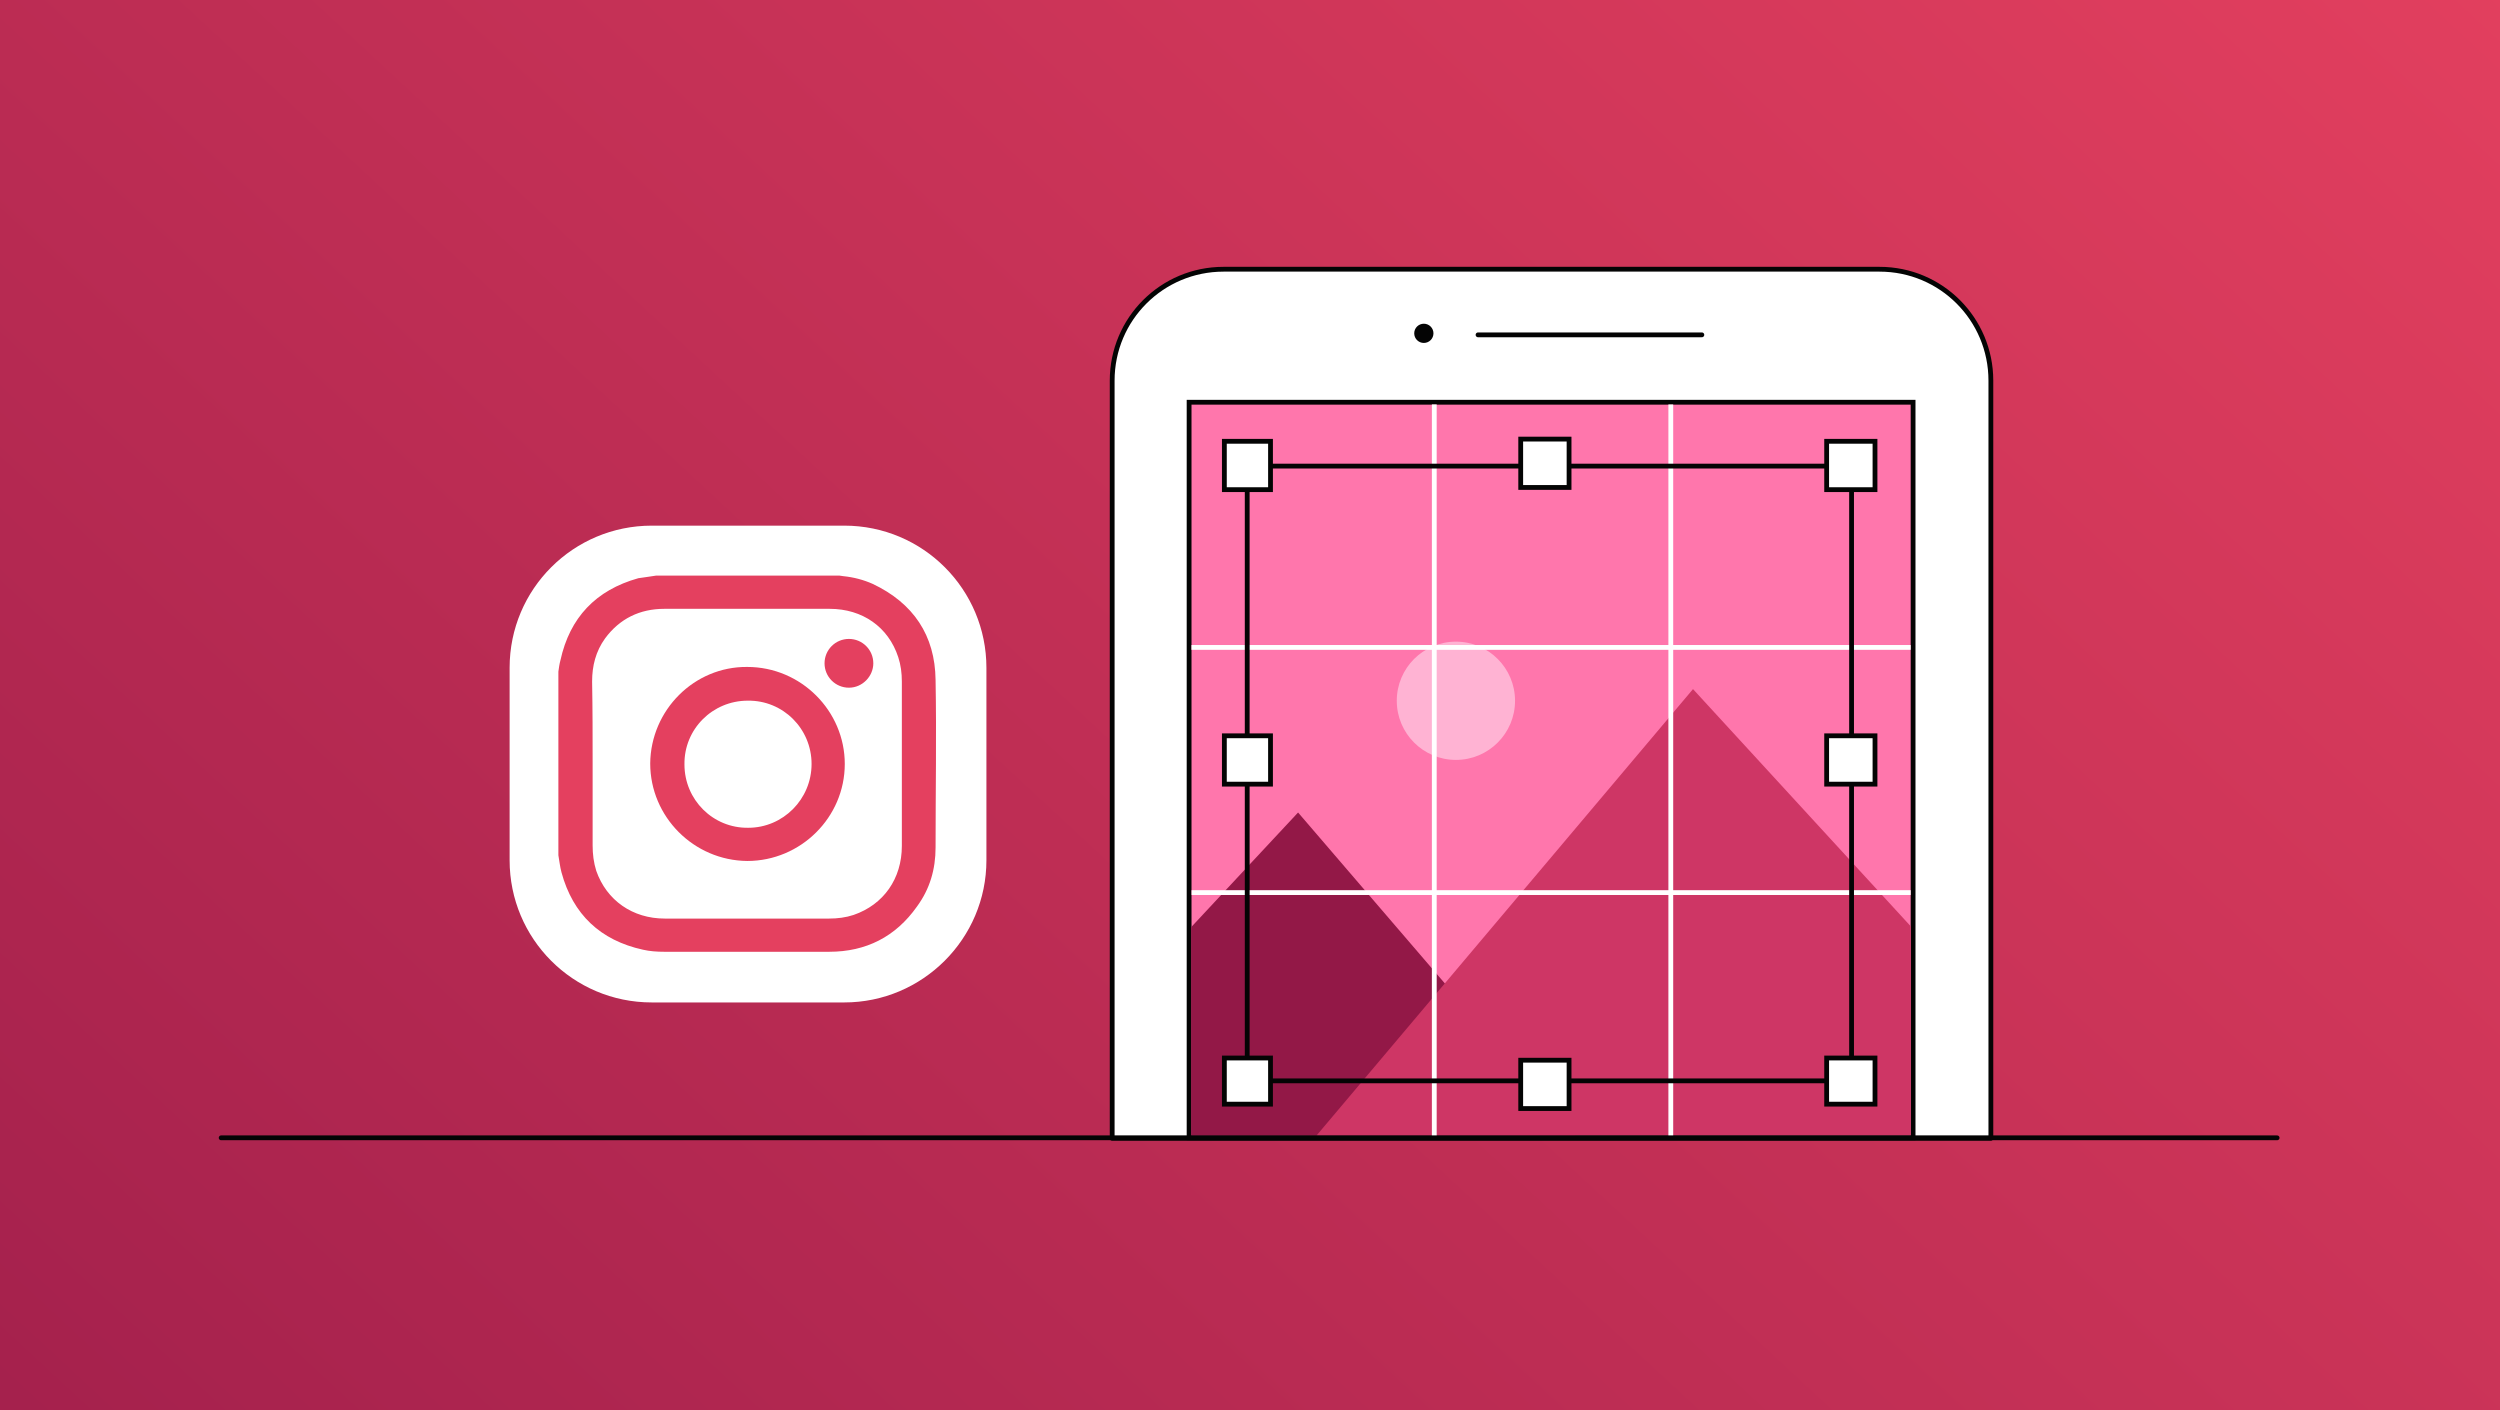 <svg xmlns="http://www.w3.org/2000/svg" width="780" height="440" viewBox="0 0 780 440" fill="none"><rect x="0" y="0" width="780" height="440" fill="#333333" stroke="none"/><rect width="780" height="440" fill="url(#paint0_linear_10201_58)"></rect><path d="M621.15 118.75V355.16H347V118.75C347 99.45 362.6 84 381.75 84H586.4C605.7 84 621.15 99.6 621.15 118.75Z" fill="white" stroke="#040404" stroke-width="1.5" stroke-linecap="round" stroke-linejoin="round"></path><path d="M461.148 104.471H530.978" stroke="#040404" stroke-width="1.5" stroke-linecap="round" stroke-linejoin="round"></path><circle cx="444.238" cy="104" r="3" fill="#040404"></circle><path d="M596.883 125.5H371V354.983H596.883V125.5Z" fill="#FF76AC" stroke="#040404" stroke-width="1.5" stroke-miterlimit="10"></path><path d="M491.59 354.341L405 253.5L371.629 289.288L371.63 354.341H491.59Z" fill="#931847"></path><path d="M528.216 215L410.775 354.263H596.161V289.018L528.216 215Z" fill="#CE3665"></path><path d="M454.244 237.092C464.433 237.092 472.692 228.832 472.692 218.643C472.692 208.454 464.433 200.194 454.244 200.194C444.055 200.194 435.795 208.454 435.795 218.643C435.795 228.832 444.055 237.092 454.244 237.092Z" fill="#FFB3D3"></path><path d="M447.494 126.18L447.494 354.891" stroke="white" stroke-width="1.5"></path><path d="M521.289 126.196V354.808" stroke="white" stroke-width="1.5"></path><path d="M596.136 201.994H371.749" stroke="white" stroke-width="1.5"></path><path d="M596.136 278.488H371.778" stroke="white" stroke-width="1.5"></path><path d="M69 355H710.46" stroke="#040404" stroke-width="1.5" stroke-linecap="round" stroke-linejoin="round"></path><path d="M577.69 145.424H389.127V337.226H577.69V145.424Z" stroke="#040404" stroke-width="1.5" stroke-miterlimit="10"></path><path d="M585 330.098H569.915V344.498H585V330.098Z" fill="white" stroke="#040404" stroke-width="1.5" stroke-miterlimit="10"></path><path d="M396.4 137.686H382V152.771H396.4V137.686Z" fill="white" stroke="#040404" stroke-width="1.5" stroke-miterlimit="10"></path><path d="M396.4 229.57H382V244.656H396.4V229.57Z" fill="white" stroke="#040404" stroke-width="1.5" stroke-miterlimit="10"></path><path d="M396.4 330.098H382V344.498H396.4V330.098Z" fill="white" stroke="#040404" stroke-width="1.5" stroke-miterlimit="10"></path><path d="M489.547 137H474.461V152.086H489.547V137Z" fill="white" stroke="#040404" stroke-width="1.5" stroke-miterlimit="10"></path><path d="M489.547 330.784H474.461V345.869H489.547V330.784Z" fill="white" stroke="#040404" stroke-width="1.5" stroke-miterlimit="10"></path><path d="M585 137.686H569.915V152.771H585V137.686Z" fill="white" stroke="#040404" stroke-width="1.5" stroke-miterlimit="10"></path><path d="M585 229.57H569.915V244.656H585V229.57Z" fill="white" stroke="#040404" stroke-width="1.5" stroke-miterlimit="10"></path><path d="M263.408 312.762H203.353C178.749 312.762 159 292.851 159 268.408V208.353C159 183.749 178.91 164 203.353 164H263.408C288.013 164 307.762 183.91 307.762 208.353V268.408C307.762 292.851 287.851 312.762 263.408 312.762Z" fill="white"></path><path d="M204.648 179.596C223.749 179.596 242.851 179.596 261.952 179.596C262.275 179.596 262.761 179.758 263.085 179.758C266.322 180.081 269.398 180.891 272.312 182.186C284.938 188.175 291.736 198.211 291.898 212.132C292.222 229.615 291.898 246.935 291.898 264.418C291.898 271.216 290.118 277.367 286.071 282.871C279.434 292.26 270.207 296.954 258.714 296.954C241.556 296.954 224.397 296.954 207.238 296.954C204.972 296.954 202.706 296.792 200.602 296.307C187.328 293.393 178.749 285.299 175.187 272.187C174.702 270.407 174.54 268.626 174.216 266.846C174.216 247.745 174.216 228.643 174.216 209.542C174.378 208.409 174.54 207.114 174.864 205.981C177.777 192.708 185.871 184.128 199.145 180.405C201.087 180.081 202.868 179.92 204.648 179.596ZM184.9 238.194C184.9 246.773 184.9 255.191 184.9 263.77C184.9 266.522 185.224 269.112 186.033 271.702C189.27 280.929 197.364 286.594 207.4 286.594C224.559 286.594 241.717 286.594 258.714 286.594C261.304 286.594 263.894 286.27 266.322 285.461C275.711 282.224 281.376 274.13 281.376 263.932C281.376 246.773 281.376 229.777 281.376 212.618C281.376 210.028 281.053 207.438 280.243 205.01C277.168 195.621 269.074 189.956 258.876 189.956C241.717 189.956 224.397 189.956 207.238 189.956C199.63 189.956 193.317 193.031 188.785 199.183C185.871 203.229 184.738 207.762 184.738 212.618C184.9 221.359 184.9 229.777 184.9 238.194Z" fill="#E4405F"></path><path d="M263.57 238.356C263.57 255.029 249.811 268.626 233.138 268.626C216.465 268.464 202.867 254.867 202.867 238.194C203.029 221.521 216.627 207.924 233.138 208.086C249.972 208.086 263.57 221.845 263.57 238.356ZM253.21 238.356C253.21 227.349 244.307 218.446 233.3 218.607C222.292 218.607 213.389 227.51 213.551 238.518C213.551 249.525 222.454 258.428 233.461 258.266C244.307 258.266 253.21 249.363 253.21 238.356Z" fill="#E4405F"></path><path d="M264.866 214.561C260.657 214.561 257.258 211.162 257.258 206.953C257.258 202.744 260.657 199.345 264.866 199.345C269.075 199.345 272.474 202.744 272.474 206.953C272.474 211 269.075 214.561 264.866 214.561Z" fill="#E4405F"></path><defs><linearGradient id="paint0_linear_10201_58" x1="695.5" y1="-123.5" x2="3.97693e-05" y2="626.5" gradientUnits="userSpaceOnUse"><stop stop-color="#E4405F"></stop><stop offset="1" stop-color="#9B1C4A"></stop></linearGradient></defs></svg>